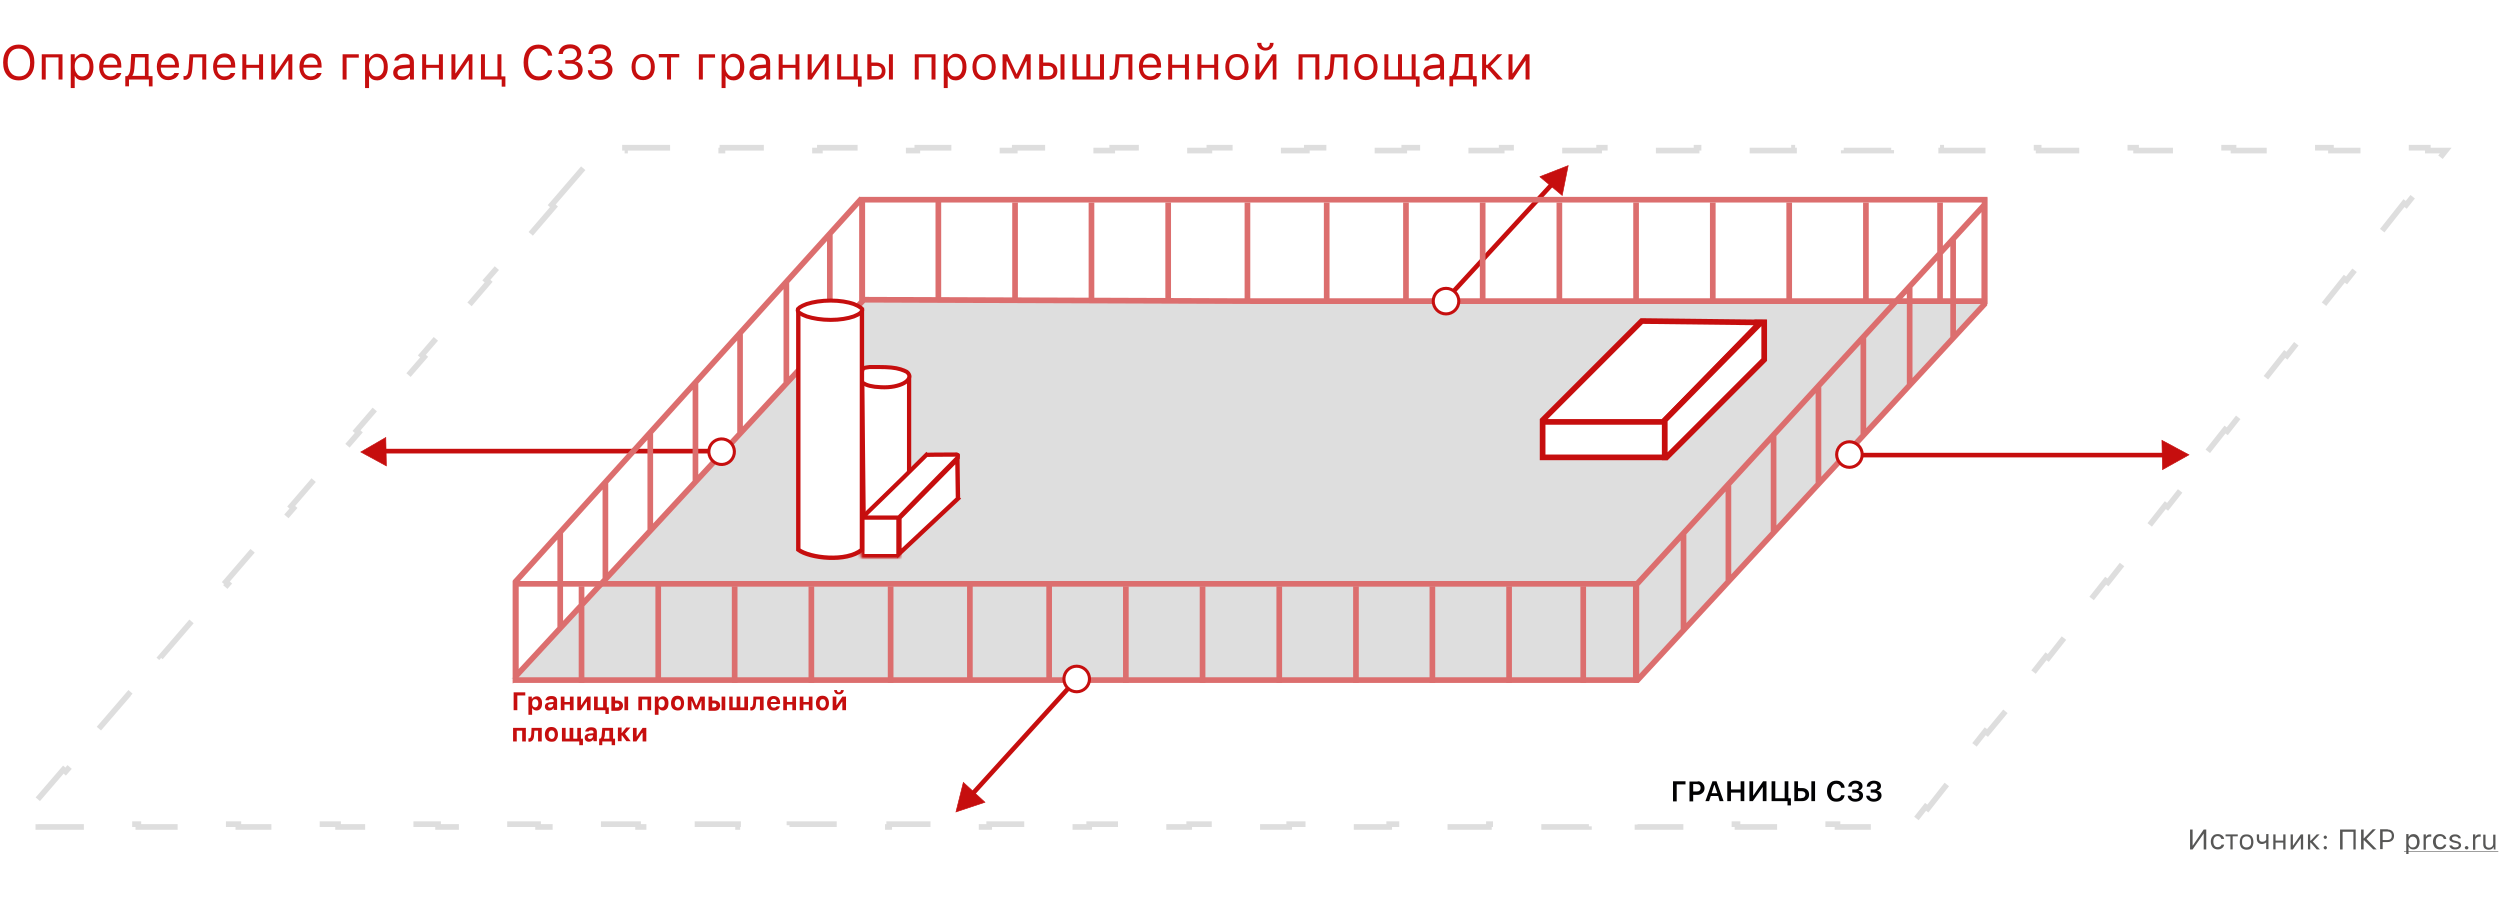 <svg xmlns="http://www.w3.org/2000/svg" id="Слой_1" x="0" y="0" version="1.1" viewBox="0 0 880 316" xml:space="preserve"><style>.st3{fill:#c60e0e}.st4,.st5,.st6{fill:#c60e0e;stroke:#c60e0e;stroke-width:.217}.st5,.st6{fill:none;stroke-width:1.627}.st6{stroke:#dc6e6e;stroke-width:2}.st12,.st14,.st7,.st8{fill:#fff;stroke:#c60e0e;stroke-width:1.085}.st12,.st14,.st8{stroke-width:1.5}.st12,.st14{stroke-width:1.423}.st14{stroke-width:2}.st15{fill:#020203}.st16{fill:#575756}</style><path fill="#fff" d="M0 0h880v316H0z"/><path fill="#dedede" d="M304.5 105.5l393.5 1L577 239H180l124.5-133.5z"/><path fill="none" stroke="#dedede" stroke-dasharray="17 18" stroke-width="2" d="M194.2 72.1L206 58.4l.8.7 5.3-6.1h7.9v-1h17.6v1h16.7v-1h17.6v1h16.7v-1h17.6v1h16.7v-1h17.6v1h16.7v-1h17.6v1h16.7v-1H409v1h16.7v-1h17.6v1H460v-1h17.6v1h16.7v-1h17.6v1h16.7v-1h17.6v1h16.7v-1h17.6v1h16.7v-1h17.6v1h16.7v-1H649v1h16.7v-1h17.6v1H700v-1h17.6v1h16.7v-1h17.6v1h16.7v-1h17.6v1h16.7v-1h17.6v1H837v-1h17.6v1h6.3l-3.8 4.8.8.6L847 72.1l-.8-.6L836 84.4l.8.6L826 98.7l-.8-.6-10.2 12.8.8.6-10.8 13.7-.8-.6-10.2 12.9.8.6-10.8 13.7-.8-.6-10.2 12.9.8.6-10.8 13.7-.8-.6-10.2 12.9.8.6L742 205l-.8-.6-10.2 12.9.8.6-10.8 13.7-.8-.6-10.2 12.9.8.6-11.2 13.5-.8-.6-10.2 12.9.8.6-10.8 13.7-.8-.6-4.8 6.1h-8.1v1h-18.1v-1h-17.1v1h-18.1v-1h-17.1v1h-18.1v-1h-17.1v1h-18.1v-1h-17.1v1H506v-1h-17v1h-18.1v-1h-17.1v1h-18.1v-1h-17.1v1h-18.1v-1h-17.1v1h-18.1v-1h-17.1v1h-18.1v-1H313v1h-18v-1h-17.1v1h-18.1v-1h-17.1v1h-18.1v-1h-17.1v1h-18.1v-1h-17.1v1h-18.1v-1h-17.1v1H119v-1h-17v1H83.9v-1H66.8v1H48.7v-1H31.6v1H13.5v-1H7.2l4.1-4.8-.8-.7 11.8-13.7.8.7 11.2-12.9-.8-.7 11.8-13.7.8.7 11.2-12.9-.8-.7 11.8-13.7.8.7 11.2-12.9-.8-.7 11.8-13.7.8.7 11.2-12.9-.8-.7 11.8-13.7.8.7 11.2-12.9-.8-.7 11.8-13.7.8.7 11.2-12.9-.8-.7 11.8-13.7.8.7L172 99.3l-.8-.7L183.1 85l.8.7L195 72.8l-.8-.7z"/><path d="M6.6 15.7c1.7 0 3 .6 4 1.7s1.5 2.6 1.5 4.6c0 1.9-.5 3.5-1.5 4.6-1 1.1-2.3 1.7-4 1.7-1.7 0-3.1-.6-4-1.7-1-1.1-1.5-2.6-1.5-4.6 0-1.9.5-3.5 1.5-4.6 1-1.1 2.3-1.7 4-1.7zm0 1.4c-1.2 0-2.2.4-2.9 1.3-.7.9-1 2.1-1 3.6s.4 2.7 1.1 3.6c.7.9 1.7 1.3 2.9 1.3s2.2-.4 2.9-1.3c.7-.9 1-2.1 1-3.6s-.4-2.7-1.1-3.6c-.7-.8-1.6-1.3-2.9-1.3zM20.6 20.2h-4.5V28h-1.4v-8.9H22V28h-1.4v-7.8zM29.2 18.9c1.1 0 2.1.4 2.7 1.3.7.8 1 2 1 3.4s-.3 2.5-1 3.4c-.7.8-1.6 1.3-2.7 1.3-1.3 0-2.3-.5-2.8-1.5h-.1V31h-1.4V19.1h1.4v1.5h.1c.3-.5.7-.9 1.2-1.2.4-.4 1-.5 1.6-.5zm-.3 8c.8 0 1.5-.3 1.9-.9s.7-1.4.7-2.5-.2-1.9-.7-2.5c-.5-.6-1.1-.9-1.9-.9-.8 0-1.4.3-1.9.9-.5.6-.7 1.4-.7 2.4s.2 1.8.7 2.4c.4.8 1.1 1.1 1.9 1.1zM39 20.2c-.7 0-1.3.2-1.8.7-.5.5-.7 1.1-.8 1.9h4.9c0-.8-.2-1.4-.7-1.9-.4-.5-.9-.7-1.6-.7zm3.7 5.5c-.2.8-.7 1.4-1.3 1.8-.7.4-1.5.7-2.5.7-1.2 0-2.2-.4-2.9-1.3-.7-.8-1.1-2-1.1-3.4s.4-2.5 1.1-3.4c.7-.8 1.7-1.3 2.9-1.3s2.2.4 2.8 1.2c.7.8 1 1.9 1 3.3v.5h-6.4v.2c0 .9.3 1.6.7 2.1.5.5 1.1.8 1.8.8 1.2 0 1.9-.4 2.3-1.2h1.6zM51 20.2h-3.4l-.3 3.8c-.1 1.2-.3 2.1-.7 2.6v.1H51v-6.5zm-6.9 10.2v-3.6h.7c.6-.4 1-1.3 1.1-2.8l.3-5h6.1v7.8h1.4v3.6h-1.3V28h-7v2.4h-1.3zM59.3 20.2c-.7 0-1.3.2-1.8.7-.5.5-.7 1.1-.8 1.9h4.9c0-.8-.2-1.4-.7-1.9-.4-.5-.9-.7-1.6-.7zm3.7 5.5c-.2.8-.7 1.4-1.3 1.8-.7.4-1.5.7-2.5.7-1.2 0-2.2-.4-2.9-1.3-.7-.8-1.1-2-1.1-3.4s.4-2.5 1.1-3.4c.7-.8 1.7-1.3 2.9-1.3s2.2.4 2.8 1.2c.7.8 1 1.9 1 3.3v.5h-6.4v.2c0 .9.3 1.6.7 2.1.5.5 1.1.8 1.8.8 1.2 0 1.9-.4 2.3-1.2H63zM67.7 24.1c-.1 1.3-.3 2.3-.7 2.9-.4.7-1.1 1.1-1.9 1.1-.2 0-.4 0-.5-.1v-1.3c.1 0 .3.1.4.1.4 0 .7-.2 1-.7.2-.4.3-1.1.4-2l.3-5h5.9V28h-1.4v-7.8H68l-.3 3.9zM79 20.2c-.7 0-1.3.2-1.8.7-.5.5-.7 1.1-.8 1.9h4.9c0-.8-.2-1.4-.7-1.9-.4-.5-.9-.7-1.6-.7zm3.8 5.5c-.2.8-.7 1.4-1.3 1.8-.7.4-1.5.7-2.5.7-1.2 0-2.2-.4-2.9-1.3-.7-.8-1.1-2-1.1-3.4s.4-2.5 1.1-3.4c.7-.8 1.7-1.3 2.9-1.3s2.2.4 2.8 1.2c.7.8 1 1.9 1 3.3v.5h-6.4v.2c0 .9.3 1.6.7 2.1.5.5 1.1.8 1.8.8 1.2 0 1.9-.4 2.3-1.2h1.6zM85.3 19.1h1.4v3.7h4.5v-3.7h1.4V28h-1.4v-4.1h-4.5V28h-1.4v-8.9zM95.5 28v-8.9h1.4v6.7h.1l4.5-6.7h1.4V28h-1.4v-6.7h-.1L96.9 28h-1.4zM109.5 20.2c-.7 0-1.3.2-1.8.7-.5.5-.7 1.1-.8 1.9h4.9c0-.8-.2-1.4-.7-1.9-.4-.5-.9-.7-1.6-.7zm3.7 5.5c-.2.8-.7 1.4-1.3 1.8-.7.4-1.5.7-2.5.7-1.2 0-2.2-.4-2.9-1.3-.7-.8-1.1-2-1.1-3.4s.4-2.5 1.1-3.4c.7-.8 1.7-1.3 2.9-1.3s2.2.4 2.8 1.2c.7.8 1 1.9 1 3.3v.5h-6.4v.2c0 .9.3 1.6.7 2.1.5.5 1.1.8 1.8.8 1.2 0 1.9-.4 2.3-1.2h1.6zM122 20.2V28h-1.4v-8.9h5.7v1.2H122zM132.8 18.9c1.1 0 2.1.4 2.7 1.3.7.8 1 2 1 3.4s-.3 2.5-1 3.4c-.7.8-1.6 1.3-2.7 1.3-1.3 0-2.3-.5-2.8-1.5h-.1V31h-1.4V19.1h1.4v1.5h.1c.3-.5.7-.9 1.2-1.2.5-.4 1-.5 1.6-.5zm-.3 8c.8 0 1.5-.3 1.9-.9.5-.6.7-1.4.7-2.5s-.2-1.9-.7-2.5c-.5-.6-1.1-.9-1.9-.9-.8 0-1.4.3-1.9.9-.5.6-.7 1.4-.7 2.4s.2 1.8.7 2.4c.4.8 1.1 1.1 1.9 1.1zM141.8 26.9c.7 0 1.3-.2 1.8-.6.5-.4.7-1 .7-1.6v-.8l-2.4.2c-1.3.1-2 .6-2 1.5 0 .4.2.8.5 1.1.4.1.8.2 1.4.2zm-.3 1.3c-.9 0-1.6-.2-2.2-.7-.6-.5-.9-1.1-.9-1.9 0-.8.3-1.4.8-1.9.6-.5 1.4-.7 2.4-.8l2.6-.2v-.8c0-1.1-.7-1.7-2-1.7-1.1 0-1.8.4-2 1.1h-1.4c.1-.7.5-1.3 1.1-1.7.6-.4 1.4-.7 2.4-.7 1.1 0 1.9.3 2.5.8.6.5.9 1.3.9 2.2V28h-1.4v-1.3h-.1c-.6 1-1.5 1.5-2.7 1.5zM148.6 19.1h1.4v3.7h4.5v-3.7h1.4V28h-1.4v-4.1H150V28h-1.4v-8.9zM158.9 28v-8.9h1.4v6.7h.1l4.5-6.7h1.4V28H165v-6.7h-.1l-4.5 6.7h-1.5zM176.6 30.4V28h-7.3v-8.9h1.4v7.8h4.4v-7.8h1.4v7.8h1.4v3.6h-1.3zM189.6 28.3c-1.6 0-2.9-.6-3.9-1.7s-1.4-2.7-1.4-4.6c0-1.9.5-3.5 1.4-4.6.9-1.1 2.2-1.7 3.9-1.7 1.3 0 2.3.4 3.2 1.1.9.7 1.4 1.7 1.6 2.8h-1.5c-.2-.8-.6-1.4-1.2-1.8-.6-.5-1.3-.7-2.1-.7-1.2 0-2.1.4-2.7 1.3-.7.9-1 2.1-1 3.6s.3 2.7 1 3.6c.7.9 1.6 1.3 2.7 1.3.8 0 1.6-.2 2.1-.6.6-.4 1-1 1.2-1.6h1.5c-.2 1.1-.7 2-1.6 2.6-.8.7-1.9 1-3.2 1zM199.1 21.2h1.6c.7 0 1.3-.2 1.7-.6.4-.4.7-.9.7-1.5s-.2-1.1-.6-1.5c-.4-.4-1-.6-1.8-.6-.7 0-1.3.2-1.8.5-.5.4-.7.8-.8 1.5h-1.5c.1-1 .5-1.9 1.2-2.5.7-.6 1.7-.9 2.9-.9 1.1 0 2 .3 2.8.9.7.6 1.1 1.4 1.1 2.3 0 .7-.2 1.2-.6 1.7-.4.5-.9.8-1.6 1v.1c.8.1 1.4.4 1.9.9s.8 1.2.8 2.1c0 1-.4 1.8-1.2 2.5-.8.7-1.8 1-3.1 1s-2.3-.3-3.1-.9c-.8-.6-1.2-1.4-1.3-2.5h1.4c.1.6.4 1.1.9 1.5.5.4 1.2.6 2 .6s1.5-.2 2-.6c.5-.4.8-.9.8-1.6 0-.7-.2-1.2-.7-1.6-.5-.4-1.2-.6-2.1-.6H199v-1.2zM209.6 21.2h1.6c.7 0 1.3-.2 1.7-.6.4-.4.7-.9.7-1.5s-.2-1.1-.6-1.5c-.4-.4-1-.6-1.8-.6-.7 0-1.3.2-1.8.5-.5.4-.7.8-.8 1.5h-1.5c.1-1 .5-1.9 1.2-2.5.7-.6 1.7-.9 2.9-.9 1.1 0 2 .3 2.8.9.7.6 1.1 1.4 1.1 2.3 0 .7-.2 1.2-.6 1.7-.4.5-.9.8-1.6 1v.1c.8.1 1.4.4 1.9.9s.8 1.2.8 2.1c0 1-.4 1.8-1.2 2.5-.8.7-1.8 1-3.1 1s-2.3-.3-3.1-.9c-.8-.6-1.2-1.4-1.3-2.5h1.4c.1.6.4 1.1.9 1.5.5.4 1.2.6 2 .6s1.5-.2 2-.6c.5-.4.8-.9.8-1.6 0-.7-.2-1.2-.7-1.6-.5-.4-1.2-.6-2.1-.6h-1.7v-1.2zM226.4 26.9c.8 0 1.5-.3 2-.9.5-.6.7-1.4.7-2.5s-.2-1.9-.7-2.5c-.5-.6-1.1-.9-2-.9-.8 0-1.5.3-2 .9-.5.6-.7 1.4-.7 2.5s.2 1.9.7 2.5c.5.6 1.2.9 2 .9zm0 1.3c-1.3 0-2.3-.4-3-1.2-.7-.8-1.1-2-1.1-3.4s.4-2.6 1.1-3.4c.7-.8 1.7-1.2 3-1.2s2.3.4 3 1.2c.7.8 1.1 2 1.1 3.4s-.4 2.6-1.1 3.4c-.7.7-1.7 1.2-3 1.2zM239.1 20.2h-2.9V28h-1.4v-7.8h-2.9V19h7.2v1.2zM247.4 20.2V28H246v-8.9h5.7v1.2h-4.3zM258.3 18.9c1.1 0 2.1.4 2.7 1.3.7.8 1 2 1 3.4s-.3 2.5-1 3.4c-.7.8-1.6 1.3-2.7 1.3-1.3 0-2.3-.5-2.8-1.5h-.1V31H254V19.1h1.4v1.5h.1c.3-.5.7-.9 1.2-1.2.4-.4 1-.5 1.6-.5zm-.4 8c.8 0 1.5-.3 1.9-.9.5-.6.7-1.4.7-2.5s-.2-1.9-.7-2.5c-.5-.6-1.1-.9-1.9-.9-.8 0-1.4.3-1.9.9-.5.6-.7 1.4-.7 2.4s.2 1.8.7 2.4c.5.8 1.1 1.1 1.9 1.1zM267.2 26.9c.7 0 1.3-.2 1.8-.6.5-.4.7-1 .7-1.6v-.8l-2.4.2c-1.3.1-2 .6-2 1.5 0 .4.2.8.5 1.1.4.1.9.2 1.4.2zm-.3 1.3c-.9 0-1.6-.2-2.2-.7-.6-.5-.9-1.1-.9-1.9 0-.8.3-1.4.8-1.9.6-.5 1.4-.7 2.4-.8l2.6-.2v-.8c0-1.1-.7-1.7-2-1.7-1.1 0-1.8.4-2 1.1h-1.4c.1-.7.5-1.3 1.1-1.7.6-.4 1.4-.7 2.4-.7 1.1 0 1.9.3 2.5.8.6.5.9 1.3.9 2.2V28h-1.4v-1.3h-.1c-.5 1-1.4 1.5-2.7 1.5zM274.1 19.1h1.4v3.7h4.5v-3.7h1.4V28H280v-4.1h-4.5V28h-1.4v-8.9zM284.3 28v-8.9h1.4v6.7h.1l4.5-6.7h1.4V28h-1.4v-6.7h-.1l-4.5 6.7h-1.4zM302 30.4V28h-7.3v-8.9h1.4v7.8h4.4v-7.8h1.4v7.8h1.4v3.6H302zM312.9 19.1h1.4V28h-1.4v-8.9zm-6.1 4v3.7h1.7c.6 0 1.1-.2 1.4-.5.3-.3.5-.8.5-1.3 0-.6-.2-1-.5-1.3-.3-.3-.8-.5-1.4-.5h-1.7zm-1.5-4h1.4V22h1.7c1 0 1.8.3 2.4.8.6.5.9 1.3.9 2.2 0 .9-.3 1.7-.9 2.2-.6.5-1.4.8-2.4.8h-3.1v-8.9zM327.9 20.2h-4.5V28H322v-8.9h7.3V28h-1.4v-7.8zM336.5 18.9c1.1 0 2.1.4 2.7 1.3.7.8 1 2 1 3.4s-.3 2.5-1 3.4c-.7.8-1.6 1.3-2.7 1.3-1.3 0-2.3-.5-2.8-1.5h-.1V31h-1.4V19.1h1.4v1.5h.1c.3-.5.7-.9 1.2-1.2.4-.4 1-.5 1.6-.5zm-.3 8c.8 0 1.5-.3 1.9-.9s.7-1.4.7-2.5-.2-1.9-.7-2.5c-.5-.6-1.1-.9-1.9-.9-.8 0-1.5.3-1.9.9-.5.6-.7 1.4-.7 2.4s.2 1.8.7 2.4c.4.8 1.1 1.1 1.9 1.1zM346.4 26.9c.8 0 1.5-.3 2-.9.5-.6.7-1.4.7-2.5s-.2-1.9-.7-2.5c-.5-.6-1.1-.9-2-.9-.8 0-1.5.3-2 .9-.5.6-.7 1.4-.7 2.5s.2 1.9.7 2.5c.5.6 1.1.9 2 .9zm0 1.3c-1.3 0-2.3-.4-3-1.2-.7-.8-1.1-2-1.1-3.4s.4-2.6 1.1-3.4c.7-.8 1.7-1.2 3-1.2s2.3.4 3 1.2c.7.8 1.1 2 1.1 3.4s-.4 2.6-1.1 3.4c-.8.7-1.8 1.2-3 1.2zM352.9 28v-8.9h1.7l3.2 6.9h.1l3.2-6.9h1.7V28h-1.4v-6.4h-.2l-2.8 6.1h-1.1l-2.8-6.1h-.2V28h-1.4zM373.3 19.1h1.4V28h-1.4v-8.9zm-6.1 4v3.7h1.7c.6 0 1.1-.2 1.4-.5.3-.3.5-.8.5-1.3 0-.6-.2-1-.5-1.3-.3-.3-.8-.5-1.4-.5h-1.7zm-1.4-4h1.4V22h1.7c1 0 1.8.3 2.4.8.6.5.9 1.3.9 2.2 0 .9-.3 1.7-.9 2.2-.6.5-1.4.8-2.4.8h-3.1v-8.9zM377.6 19.1h1.4v7.8h3.4v-7.8h1.4v7.8h3.4v-7.8h1.4V28h-11.1v-8.9zM393.7 24.1c-.1 1.3-.3 2.3-.7 2.9-.4.7-1.1 1.1-1.9 1.1-.2 0-.4 0-.5-.1v-1.3c.1 0 .3.1.4.1.4 0 .7-.2 1-.7.2-.4.3-1.1.4-2l.3-5h5.9V28h-1.4v-7.8h-3.1l-.4 3.9zM404.9 20.2c-.7 0-1.3.2-1.8.7-.5.5-.7 1.1-.8 1.9h4.9c0-.8-.2-1.4-.7-1.9-.3-.5-.9-.7-1.6-.7zm3.8 5.5c-.2.8-.7 1.4-1.3 1.8-.7.4-1.5.7-2.5.7-1.2 0-2.2-.4-2.9-1.3-.7-.8-1.1-2-1.1-3.4s.4-2.5 1.1-3.4c.7-.8 1.7-1.3 2.9-1.3s2.2.4 2.8 1.2c.7.8 1 1.9 1 3.3v.5h-6.4v.2c0 .9.3 1.6.7 2.1.5.5 1.1.8 1.8.8 1.2 0 1.9-.4 2.3-1.2h1.6zM411.2 19.1h1.4v3.7h4.5v-3.7h1.4V28h-1.4v-4.1h-4.5V28h-1.4v-8.9zM421.5 19.1h1.4v3.7h4.5v-3.7h1.4V28h-1.4v-4.1h-4.5V28h-1.4v-8.9zM435.4 26.9c.8 0 1.5-.3 2-.9.5-.6.7-1.4.7-2.5s-.2-1.9-.7-2.5c-.5-.6-1.1-.9-2-.9-.8 0-1.5.3-2 .9-.5.6-.7 1.4-.7 2.5s.2 1.9.7 2.5c.5.6 1.1.9 2 .9zm0 1.3c-1.3 0-2.3-.4-3-1.2-.7-.8-1.1-2-1.1-3.4s.4-2.6 1.1-3.4c.7-.8 1.7-1.2 3-1.2s2.3.4 3 1.2c.7.8 1.1 2 1.1 3.4s-.4 2.6-1.1 3.4c-.7.7-1.7 1.2-3 1.2zM441.9 28v-8.9h1.4v6.7h.1l4.5-6.7h1.4V28H448v-6.7h-.1l-4.5 6.7h-1.5zm2.1-12.9c0 .5.1.9.4 1.2.3.4.7.5 1.1.5.5 0 .9-.2 1.1-.5.3-.3.4-.7.4-1.2h1.3c0 .8-.3 1.4-.8 1.9s-1.2.8-2.1.8c-.8 0-1.5-.3-2.1-.8-.5-.5-.8-1.2-.8-1.9h1.5zM463 20.2h-4.5V28h-1.4v-8.9h7.3V28H463v-7.8zM469.4 24.1c-.1 1.3-.3 2.3-.7 2.9-.4.7-1.1 1.1-1.9 1.1-.2 0-.4 0-.5-.1v-1.3c.1 0 .3.1.4.1.4 0 .7-.2 1-.7.2-.4.3-1.1.4-2l.3-5h5.9V28h-1.4v-7.8h-3.1l-.4 3.9zM480.8 26.9c.8 0 1.5-.3 2-.9.5-.6.7-1.4.7-2.5s-.2-1.9-.7-2.5c-.5-.6-1.1-.9-2-.9-.8 0-1.5.3-2 .9-.5.6-.7 1.4-.7 2.5s.2 1.9.7 2.5c.5.6 1.1.9 2 .9zm0 1.3c-1.3 0-2.3-.4-3-1.2-.7-.8-1.1-2-1.1-3.4s.4-2.6 1.1-3.4c.7-.8 1.7-1.2 3-1.2s2.3.4 3 1.2c.7.8 1.1 2 1.1 3.4s-.4 2.6-1.1 3.4c-.8.7-1.8 1.2-3 1.2zM498.4 30.4V28h-11.1v-8.9h1.4v7.8h3.4v-7.8h1.4v7.8h3.4v-7.8h1.4v7.8h1.4v3.6h-1.3zM504.4 26.9c.7 0 1.3-.2 1.8-.6.5-.4.7-1 .7-1.6v-.8l-2.4.2c-1.3.1-2 .6-2 1.5 0 .4.2.8.5 1.1.5.1.9.2 1.4.2zm-.3 1.3c-.9 0-1.6-.2-2.2-.7-.6-.5-.9-1.1-.9-1.9 0-.8.3-1.4.8-1.9.6-.5 1.4-.7 2.4-.8l2.6-.2v-.8c0-1.1-.7-1.7-2-1.7-1.1 0-1.8.4-2 1.1h-1.4c.1-.7.5-1.3 1.1-1.7.6-.4 1.4-.7 2.4-.7 1.1 0 1.9.3 2.5.8.6.5.9 1.3.9 2.2V28H507v-1.3h-.1c-.6 1-1.5 1.5-2.8 1.5zM517 20.2h-3.4l-.3 3.8c-.1 1.2-.3 2.1-.7 2.6v.1h4.4v-6.5zm-6.8 10.2v-3.6h.7c.6-.4 1-1.3 1.1-2.8l.3-5h6.1v7.8h1.4v3.6h-1.3V28h-7v2.4h-1.3zM523.6 22.8l3.5-3.7h1.7l-4.1 4.2L529 28h-1.9l-3.6-4.1h-.4V28h-1.4v-8.9h1.4v3.7h.5zM531 28v-8.9h1.4v6.7h.1l4.5-6.7h1.4V28H537v-6.7l-4.5 6.7H531z" class="st3"/><path d="M761 155l.2 10.3 9.3-5.2-9.5-5.1zM542 62.2l7.9 6.6 2.1-10.5-10 3.9zM136 164l-.2-10-8.8 5.1 9 4.9zM346.7 282.4l-7.6-7-2.6 10.4 10.2-3.4z" class="st4"/><path d="M655 160.2h111M546.9 64.2l-35.3 38.4M250 158.8H131M376.3 242l-34.5 38" class="st5"/><path d="M181.5 205.5h394.3v33.9H181.5zM303.5 70.3h395.1V106H438l-134.5-.5V70.3z" class="st6"/><path d="M576.4 239.4h-.4v-33.6L698.5 72.1v35L576.4 239.4zM303.5 88v18.1l-122 132v-33.4L302.7 70.5l.8.5v17zM276.8 99v36M672.2 100.5V136M292.1 82v36M687.5 84v35M244.8 134.6v34.7M640.1 136v34.5M260.5 117v35.5M655.9 119v34.5M213.1 169.5V204M608.4 170.5V205M197.2 187.5v34M592.6 187.5v34M330.3 69.4v36.4M204.7 206.4v34M357.3 71.3v34M231.7 205.4v34M384.2 71.3v34M258.6 206.4v34M411.2 71.3v34M285.6 206.4v34M439.1 71.3v34M313.5 206.4v34M467 71.3v34M341.4 205.4v34M494.9 71.3v34M369.3 205.4v34M521.9 71.3v34M396.3 206.4v34M548.9 71.3v34M423.3 206.4v34M575.9 71.3v34M450.3 206.4v34M602.9 71.3v34M477.3 206.4v34M629.8 71.3v34M504.2 206.4v34M656.8 71.3v34M531.2 206.4v34M682.9 71.3v34M557.3 206.4v34M228.9 152.5v34.2M624.3 153v34.5" class="st6"/><ellipse cx="254" cy="159" class="st7" rx="4.5" ry="4.5" transform="rotate(-80.781 254.003 158.996)"/><circle cx="651" cy="160" r="4.5" class="st7"/><circle cx="379" cy="239" r="4.5" class="st7"/><circle cx="509" cy="106" r="4.5" class="st7"/><path d="M320 166.5V133l-16.5 2 .5 47 16-15.5z" class="st8"/><defs><filter id="Adobe_OpacityMaskFilter" width="17.3" height="18.6" x="301.2" y="179.5" filterUnits="userSpaceOnUse"><feColorMatrix values="1 0 0 0 0 0 1 0 0 0 0 0 1 0 0 0 0 0 1 0"/></filter></defs><mask id="path-63-inside-1_1_" width="17.3" height="18.6" x="301.2" y="179.5" maskUnits="userSpaceOnUse"><path fill="#fff" d="M303.7 181H316c.6 0 1 .5 1 1v13.5c0 .6-.5 1-1 1h-12.2c-.6 0-1-.5-1-1V182c-.1-.5.4-1 .9-1z" filter="url(#Adobe_OpacityMaskFilter)"/></mask><path fill="#fff" stroke="#c60e0e" stroke-width="3" d="M303.7 181H316c.6 0 1 .5 1 1v13.5c0 .6-.5 1-1 1h-12.2c-.6 0-1-.5-1-1V182c-.1-.5.4-1 .9-1z" mask="url(#path-63-inside-1_1_)"/><path fill="#fff" stroke="#c60e0e" stroke-linecap="round" stroke-width="1.544" d="M337.2 175.5l-20.6 19.3v-12.5l20.4-20.7.2 13.9z"/><path d="M326.1 160.1c-9.3 9.3-22.6 22.1-22.6 22.1h12.9s14-14.4 20.7-21.1c0 0 .1-1.1 0-1.1-7 0-11 .1-11 .1z" class="st8"/><path d="M320 131.9c.3.9-.1 2-1.9 3-1.7.9-4.5 1.6-8 1.4-3.2-.1-5.1-.7-6.2-1.4-1.1-.7-1.4-1.5-1.5-2.1-.1-.7.2-1.3.4-1.6 0-.1.1-.1.1-.1l.4.1c0-.1.1-.2.1-.4.1-.4.2-.7.3-.9.1-.2.3-.3.6-.4.4-.1.9-.2 1.8-.3h3.5c3 0 5.5.2 7.4.8.9.3 1.7.6 2.2.9.4.3.7.7.8 1zm-17.9-1l.7.2-.1.1c-.1 0-.2.1-.4 0-.1-.1-.2-.1-.2-.3-.1.1-.1 0 0 0z" class="st12"/><path fill="#fff" stroke="#c60e0e" stroke-width="1.544" d="M303.4 193.5v-84.4H281v84.4c4 3 17 4.5 22.4 0z"/><path d="M303.5 109.1c0 .3-.2.6-.7 1.1-.5.4-1.3.8-2.3 1.2-2 .7-4.9 1.2-8.1 1.2s-6.2-.5-8.4-1.2c-1.1-.4-1.9-.8-2.5-1.2-.6-.4-.7-.8-.7-1 0-.2.2-.6.7-1 .6-.4 1.4-.8 2.5-1.2 2.2-.7 5.2-1.2 8.4-1.2s6.1.5 8.1 1.2c1 .4 1.8.8 2.3 1.2.5.3.7.6.7.9z" class="st12"/><path d="M543 147.9l34.9-34.9 41.7.5-34.1 35H543v-.6zM543 148.5h43V161h-43v-12.5z" class="st14"/><path d="M619.9 113.5h1.1v13.1L586.6 161h-.6v-13.1l33.9-34.4z" class="st14"/><path d="M180.8 250v-6.3h4.1v1.1h-2.8v5.2h-1.3zM188.9 245.1c.6 0 1.1.2 1.4.7.4.4.5 1.1.5 1.8 0 .8-.2 1.4-.5 1.8-.3.4-.8.7-1.4.7-.7 0-1.2-.3-1.5-.8h-.1v2.3H186v-6.4h1.2v.8h.1c.1-.3.3-.5.6-.6.3-.2.6-.3 1-.3zm-.5 3.9c.3 0 .6-.1.8-.4.2-.3.3-.6.3-1.1 0-.4-.1-.8-.3-1-.2-.3-.5-.4-.8-.4-.3 0-.6.1-.8.4-.2.3-.3.6-.3 1.1 0 .4.1.8.3 1 .2.3.5.4.8.4zM193.7 249.1c.3 0 .5-.1.7-.3.2-.2.3-.4.3-.6v-.4l-1 .1c-.5 0-.8.2-.8.6 0 .2.1.3.2.4.2.2.4.2.6.2zm-.4 1c-.5 0-.9-.1-1.1-.4-.3-.3-.4-.6-.4-1.1 0-.4.2-.8.5-1 .3-.2.8-.4 1.4-.4l1.2-.1v-.4c0-.4-.3-.6-.8-.6s-.8.1-.9.4H192c0-.4.3-.8.6-1.1.4-.3.9-.4 1.5-.4s1.1.1 1.5.4c.3.3.5.7.5 1.2v3.3h-1.2v-.6h-.1c-.3.5-.8.8-1.5.8zM197.4 245.2h1.3v1.9h1.9v-1.9h1.3v4.8h-1.3v-2h-1.9v2h-1.3v-4.8zM203.2 250v-4.8h1.3v3h.1l2-3h1.3v4.8h-1.3v-3h-.1l-2 3h-1.3zM213.1 251.3V250h-4v-4.8h1.3v3.8h1.9v-3.8h1.3v3.8h.7v2.3h-1.2zM219.8 245.2h1.3v4.8h-1.3v-4.8zm-3.3 2.3v1.5h.7c.2 0 .4-.1.6-.2.1-.1.2-.3.2-.5s-.1-.4-.2-.5c-.1-.1-.3-.2-.6-.2h-.7zm-1.3-2.3h1.3v1.4h.9c.6 0 1 .2 1.4.5.3.3.5.7.5 1.3 0 .5-.2.9-.5 1.3-.3.3-.8.5-1.4.5h-2.2v-5zM227.9 246.2H226v3.8h-1.3v-4.8h4.5v4.8h-1.3v-3.8zM233.3 245.1c.6 0 1.1.2 1.5.7.4.4.5 1.1.5 1.8 0 .8-.2 1.4-.5 1.8-.3.4-.8.7-1.4.7-.7 0-1.2-.3-1.5-.8h-.1v2.3h-1.3v-6.4h1.2v.8h.1c.1-.3.3-.5.6-.6.3-.2.6-.3.9-.3zm-.4 3.9c.3 0 .6-.1.8-.4.2-.3.3-.6.3-1.1 0-.4-.1-.8-.3-1-.2-.3-.5-.4-.8-.4s-.6.1-.8.4c-.2.3-.3.6-.3 1.1 0 .4.1.8.3 1 .2.3.4.4.8.4zM238.6 249.1c.3 0 .6-.1.8-.4.2-.3.3-.6.3-1.1 0-.5-.1-.8-.3-1.1-.2-.3-.5-.4-.8-.4-.3 0-.6.1-.8.4-.2.3-.3.6-.3 1.1 0 .5.1.8.3 1.1.2.2.5.4.8.4zm0 1c-.7 0-1.3-.2-1.8-.7-.4-.4-.6-1.1-.6-1.9 0-.8.2-1.4.6-1.9.4-.5 1-.7 1.7-.7s1.3.2 1.7.7c.4.5.6 1.1.6 1.9 0 .8-.2 1.4-.6 1.9-.3.5-.9.7-1.6.7zM242.1 250v-4.8h1.7l1.3 3.1h.1l1.3-3.1h1.6v4.8h-1.2v-3.2h-.1l-1.2 2.9h-.9l-1.2-2.9h-.1v3.2h-1.3zM254 245.2h1.3v4.8H254v-4.8zm-3.3 2.3v1.5h.7c.2 0 .4-.1.6-.2.1-.1.2-.3.2-.5s-.1-.4-.2-.5c-.1-.1-.3-.2-.6-.2h-.7zm-1.3-2.3h1.3v1.4h.9c.6 0 1 .2 1.4.5.3.3.5.7.5 1.3 0 .5-.2.9-.5 1.3-.3.3-.8.5-1.4.5h-2.2v-5zM256.6 245.2h1.3v3.8h1.4v-3.8h1.3v3.8h1.4v-3.8h1.3v4.8h-6.6v-4.8zM266.1 247.7c0 .8-.2 1.4-.4 1.7-.3.4-.7.7-1.2.7-.2 0-.3 0-.4-.1v-1.1h.3c.2 0 .4-.1.5-.4.1-.2.1-.5.2-.9l.1-2.4h3.6v4.8h-1.3v-3.8h-1.3l-.1 1.5zM272.3 246c-.3 0-.5.1-.7.3-.2.2-.3.4-.3.8h2.1c0-.3-.1-.6-.3-.8-.3-.2-.5-.3-.8-.3zm2.2 2.6c-.1.5-.3.8-.7 1.1-.4.3-.9.4-1.5.4-.7 0-1.3-.2-1.7-.7-.4-.4-.6-1.1-.6-1.8 0-.8.2-1.4.6-1.9.4-.5 1-.7 1.7-.7s1.3.2 1.7.6c.4.4.6 1 .6 1.8v.4h-3.3v.1c0 .4.1.6.3.9.2.2.5.3.8.3.5 0 .8-.2 1-.5h1.1zM275.7 245.2h1.3v1.9h1.9v-1.9h1.3v4.8h-1.3v-2H277v2h-1.3v-4.8zM281.5 245.2h1.3v1.9h1.9v-1.9h1.3v4.8h-1.3v-2h-1.9v2h-1.3v-4.8zM289.6 249.1c.3 0 .6-.1.8-.4.2-.3.3-.6.3-1.1 0-.5-.1-.8-.3-1.1-.2-.3-.5-.4-.8-.4-.3 0-.6.1-.8.4-.2.3-.3.6-.3 1.1 0 .5.1.8.3 1.1.1.2.4.4.8.4zm0 1c-.7 0-1.3-.2-1.8-.7-.4-.4-.6-1.1-.6-1.9 0-.8.2-1.4.6-1.9.4-.5 1-.7 1.7-.7s1.3.2 1.7.7c.4.5.6 1.1.6 1.9 0 .8-.2 1.4-.6 1.9-.3.5-.9.7-1.6.7zM294.6 242.9c0 .2.1.4.2.6.1.2.3.2.5.2s.4-.1.5-.2c.1-.2.2-.3.2-.6h1c0 .5-.2.8-.5 1.1-.3.3-.7.4-1.2.4s-.9-.1-1.2-.4c-.3-.3-.5-.7-.5-1.1h1zm-1.5 7.1v-4.8h1.3v3h.1l2-3h1.3v4.8h-1.3v-3h-.1l-2 3h-1.3zM183.8 257.2h-1.9v3.8h-1.3v-4.8h4.5v4.8h-1.3v-3.8zM188 258.7c0 .8-.2 1.4-.4 1.7-.3.4-.7.7-1.2.7-.2 0-.3 0-.4-.1v-1.1h.3c.2 0 .4-.1.5-.4.1-.2.1-.5.2-.9l.1-2.4h3.6v4.8h-1.3v-3.8h-1.3l-.1 1.5zM194.2 260.1c.3 0 .6-.1.8-.4.2-.3.3-.6.3-1.1 0-.5-.1-.8-.3-1.1-.2-.3-.5-.4-.8-.4-.3 0-.6.1-.8.4-.2.3-.3.6-.3 1.1 0 .5.1.8.3 1.1.2.2.5.4.8.4zm0 1c-.7 0-1.3-.2-1.8-.7-.4-.4-.6-1.1-.6-1.9 0-.8.2-1.4.6-1.9.4-.5 1-.7 1.7-.7s1.3.2 1.7.7c.4.5.6 1.1.6 1.9 0 .8-.2 1.4-.6 1.9-.3.5-.8.7-1.6.7zM203.9 262.3V261h-6.1v-4.8h1.3v3.8h1.4v-3.8h1.3v3.8h1.4v-3.8h1.3v3.8h.7v2.3h-1.3zM207.7 260.1c.3 0 .5-.1.7-.3.2-.2.3-.4.3-.6v-.4l-1 .1c-.5 0-.8.2-.8.6 0 .2.1.3.2.4.2.2.4.2.6.2zm-.4 1c-.5 0-.8-.1-1.1-.4-.3-.3-.4-.6-.4-1.1 0-.4.2-.8.5-1 .3-.2.8-.4 1.4-.4l1.2-.1v-.4c0-.4-.3-.6-.8-.6s-.8.1-.9.4H206c0-.4.3-.8.6-1.1.4-.3.9-.4 1.5-.4s1.1.1 1.5.4c.3.3.5.7.5 1.2v3.3h-1.2v-.6h-.1c-.4.5-.8.8-1.5.8zM214.5 257.2H213l-.1 1.5c0 .5-.2 1-.3 1.2v.1h1.9v-2.8zm-3.6 5.1V260h.4c.3-.2.5-.6.5-1.4l.2-2.4h3.8v3.8h.7v2.3h-1.2V261H212v1.3h-1.1zM218.9 258l1.5-1.9h1.5l-1.9 2.2 2 2.6h-1.5l-1.5-2h-.2v2h-1.3v-4.8h1.3v1.9h.1zM222.8 261v-4.8h1.3v3h.1l2-3h1.3v4.8h-1.3v-3h-.2l-2 3h-1.2z" class="st3"/><path d="M588.9 282v-7h4.4v1.1h-3.1v6h-1.3zM597.6 275c.7 0 1.3.2 1.7.7.4.4.7 1 .7 1.7s-.2 1.3-.7 1.7c-.5.4-1 .7-1.7.7H596v2.3h-1.3v-7h2.9zm-1.6 3.6h1.2c.5 0 .8-.1 1-.3.3-.2.4-.5.4-1 0-.4-.1-.8-.4-1-.2-.2-.6-.3-1-.3H596v2.6zM604.8 280.2h-2.6l-.6 1.8h-1.3l2.5-7h1.4l2.5 7h-1.4l-.5-1.8zm-2.3-1h2l-1-2.9h-.1l-.9 2.9zM612.7 282v-3h-3.4v3H608v-7h1.3v2.9h3.4V275h1.3v7h-1.3zM620.5 277l-3.5 5h-1.2v-7h1.3v5h.1l3.4-5h1.2v7h-1.3v-5zM629.2 283.4V282h-5.6v-7h1.3v6h3.3v-6h1.3v6h.9v2.5h-1.2zM637.6 282v-7h1.3v7h-1.3zm-6-7h1.3v2.4h1.5c.7 0 1.3.2 1.7.6.5.4.7 1 .7 1.7s-.2 1.2-.7 1.7c-.4.4-1 .6-1.7.6h-2.8v-7zm2.5 5.9c.5 0 .8-.1 1-.3.2-.2.4-.5.4-.9s-.1-.7-.4-.9c-.2-.2-.6-.3-1-.3h-1.2v2.5h1.2zM646.4 282.2c-1 0-1.8-.3-2.4-1-.6-.7-.9-1.6-.9-2.7s.3-2 .9-2.7c.6-.7 1.4-1 2.4-1 .8 0 1.5.2 2 .7.6.5.9 1.1.9 1.8h-1.2c-.1-.4-.3-.8-.6-1-.3-.3-.7-.4-1.1-.4-.6 0-1.1.2-1.4.7-.3.5-.5 1.1-.5 1.9 0 .8.2 1.4.5 1.9s.8.7 1.4.7c.4 0 .8-.1 1.1-.3.3-.2.5-.5.6-.9h1.2c-.1.7-.4 1.3-.9 1.7-.5.4-1.2.6-2 .6zM652.2 277.9h.9c.4 0 .7-.1.9-.3.2-.2.3-.5.3-.8 0-.3-.1-.6-.3-.7-.2-.2-.5-.3-.9-.3s-.7.1-.9.3c-.2.2-.4.4-.4.8h-1.2c0-.6.3-1.2.7-1.5.5-.4 1.1-.6 1.8-.6s1.3.2 1.8.5c.5.4.7.8.7 1.4 0 .4-.1.7-.4 1-.2.3-.6.5-.9.6v.1c.5 0 .8.2 1.1.5.3.3.4.7.4 1.2 0 .6-.3 1.1-.8 1.5-.5.4-1.2.6-1.9.6-.8 0-1.4-.2-1.9-.6-.5-.4-.8-.9-.8-1.5h1.2c0 .3.2.6.4.8.3.2.6.3 1.1.3.4 0 .8-.1 1-.3.3-.2.4-.5.4-.8 0-.3-.1-.6-.4-.8-.3-.2-.6-.3-1.1-.3h-1v-1.1zM658.7 277.9h.9c.4 0 .7-.1.9-.3.2-.2.3-.5.3-.8 0-.3-.1-.6-.3-.7-.2-.2-.5-.3-.9-.3s-.7.1-.9.3c-.2.2-.4.4-.4.8h-1.2c0-.6.3-1.2.7-1.5.5-.4 1.1-.6 1.8-.6s1.3.2 1.8.5c.5.4.7.8.7 1.4 0 .4-.1.7-.4 1-.2.3-.6.5-.9.6v.1c.5 0 .8.2 1.1.5.3.3.4.7.4 1.2 0 .6-.3 1.1-.8 1.5-.5.4-1.2.6-1.9.6-.8 0-1.4-.2-1.9-.6-.5-.4-.8-.9-.8-1.5h1.2c0 .3.2.6.4.8.3.2.6.3 1.1.3.4 0 .8-.1 1-.3.3-.2.4-.5.4-.8 0-.3-.1-.6-.4-.8-.3-.2-.6-.3-1.1-.3h-1v-1.1z" class="st15"/><path d="M775.7 293.4l-3.9 5.6h-.9v-7h.9v5.6h.1l3.8-5.6h.9v7h-.9v-5.6zM781.9 295.3c-.1-.3-.2-.5-.4-.7-.2-.2-.6-.3-.9-.3-.5 0-.8.2-1.1.5-.3.4-.4.8-.4 1.4 0 .6.1 1.1.4 1.5.3.4.7.5 1.1.5.7 0 1.2-.3 1.4-.9h.9c-.1.5-.3.9-.7 1.2-.4.3-.9.5-1.5.5-.7 0-1.3-.2-1.8-.7-.4-.5-.7-1.2-.7-2s.2-1.5.7-2c.4-.5 1-.7 1.8-.7.6 0 1.1.2 1.5.5.4.3.6.7.7 1.2h-1zM787.6 294.4h-1.7v4.6h-.8v-4.6h-1.7v-.7h4.3v.7zM790.8 298.3c.5 0 .9-.2 1.2-.5.3-.3.4-.8.4-1.4s-.1-1.1-.4-1.5c-.3-.3-.7-.5-1.2-.5s-.9.2-1.2.5c-.3.3-.4.8-.4 1.5s.1 1.1.4 1.4c.3.4.7.5 1.2.5zm0 .8c-.7 0-1.3-.2-1.8-.7-.4-.5-.6-1.2-.6-2s.2-1.5.6-2c.4-.5 1-.7 1.8-.7s1.3.2 1.8.7c.4.5.6 1.2.6 2s-.2 1.5-.6 2c-.4.5-1 .7-1.8.7zM797.7 299v-2.4h-.1c-.4.3-.9.5-1.4.5-.6 0-1-.2-1.3-.5-.3-.3-.5-.8-.5-1.4v-1.5h.8v1.5c0 .4.1.6.3.8.2.2.4.3.8.3.6 0 1.1-.2 1.4-.7v-2h.8v5.3h-.8zM800.2 293.7h.8v2.2h2.7v-2.2h.8v5.3h-.8v-2.4H801v2.4h-.8v-5.3zM806.3 299v-5.3h.8v3.9h.1l2.7-3.9h.8v5.3h-.8v-3.9h-.1l-2.7 3.9h-.8zM813.4 295.9l2.1-2.2h1l-2.4 2.5 2.5 2.8h-1.1l-2.1-2.4h-.2v2.4h-.8v-5.3h.8v2.2h.2zM818.5 299c-.2 0-.3-.1-.4-.2-.1-.1-.2-.3-.2-.4 0-.2.1-.3.2-.4.1-.1.3-.2.4-.2.2 0 .3.1.4.2.1.1.2.3.2.4 0 .2-.1.3-.2.4-.1.2-.3.2-.4.2zm0-3.7c-.2 0-.3-.1-.4-.2-.1-.1-.2-.3-.2-.4 0-.2.1-.3.2-.4.1-.1.3-.2.4-.2.2 0 .3.1.4.2.1.1.2.3.2.4 0 .2-.1.3-.2.4-.1.1-.3.2-.4.2zM828.4 299v-6.2h-3.8v6.2h-.9v-7h5.5v7h-.8zM832.2 295l3-3.1h1.1l-3.3 3.4 3.6 3.7h-1.2l-3.2-3.2h-.2v3.2h-.9v-7h.9v3.1h.2zM840.5 292c.7 0 1.2.2 1.6.6.4.4.6 1 .6 1.6 0 .7-.2 1.2-.6 1.6-.4.4-1 .6-1.6.6h-1.8v2.5h-.9v-7h2.7zm-1.8 3.7h1.6c.5 0 .9-.1 1.2-.4.3-.3.4-.6.4-1.1 0-.5-.1-.9-.4-1.1-.3-.3-.7-.4-1.2-.4h-1.6v3zM849.5 293.6c.7 0 1.2.2 1.6.7.4.5.6 1.2.6 2s-.2 1.5-.6 2c-.4.5-.9.7-1.6.7-.8 0-1.3-.3-1.6-.9h-.1v2.5h-.8v-7h.8v.9h.1c.2-.3.4-.5.7-.7.2-.1.6-.2.9-.2zm-.2 4.7c.5 0 .9-.2 1.1-.5.3-.3.4-.8.4-1.4 0-.6-.1-1.1-.4-1.4-.3-.3-.6-.5-1.1-.5-.5 0-.9.2-1.1.5-.3.4-.4.8-.4 1.4 0 .6.1 1.1.4 1.4.3.4.6.5 1.1.5zM853.1 293.7h.8v.8h.1c.1-.3.3-.5.5-.6.3-.2.6-.2.9-.2h.4v.8h-.5c-.4 0-.7.1-1 .4-.3.2-.4.5-.4.9v3.3h-.8v-5.4zM860.2 295.3c-.1-.3-.2-.5-.4-.7-.2-.2-.6-.3-.9-.3-.5 0-.8.2-1.1.5-.3.4-.4.8-.4 1.4 0 .6.1 1.1.4 1.5.3.4.7.5 1.1.5.7 0 1.2-.3 1.4-.9h.8c-.1.5-.3.9-.7 1.2-.4.3-.9.5-1.5.5-.7 0-1.3-.2-1.8-.7-.4-.5-.7-1.2-.7-2s.2-1.5.7-2c.4-.5 1-.7 1.8-.7.6 0 1.1.2 1.5.5.4.3.6.7.7 1.2h-.9zM862.2 295.2c0-.4.2-.8.6-1.1.4-.3.8-.4 1.4-.4.6 0 1 .1 1.4.4.4.3.6.6.6 1h-.8c-.1-.2-.2-.4-.4-.5-.2-.1-.5-.2-.8-.2-.3 0-.6.1-.8.2-.2.1-.3.3-.3.6s.3.6.9.7l.8.2c.5.1.9.3 1.1.5.2.2.4.5.4.9 0 .5-.2.8-.6 1.1-.4.3-.9.4-1.5.4s-1.1-.1-1.4-.4c-.4-.3-.6-.6-.6-1h.9c.2.5.6.7 1.2.7.4 0 .6-.1.9-.2.2-.2.3-.4.3-.6 0-.4-.3-.6-.8-.7l-.9-.2c-.5-.1-.9-.3-1.1-.5-.4-.2-.5-.5-.5-.9zM868.2 299c-.2 0-.3-.1-.4-.2-.1-.1-.2-.3-.2-.4 0-.2.1-.3.2-.4.1-.1.3-.2.4-.2.2 0 .3.1.5.2.1.1.2.3.2.4 0 .2-.1.3-.2.4-.1.2-.3.2-.5.2zM870.5 293.7h.8v.8h.1c.1-.3.3-.5.5-.6.3-.2.6-.2.9-.2h.4v.8h-.5c-.4 0-.7.1-1 .4-.3.2-.4.5-.4.9v3.3h-.8v-5.4zM878.6 299h-.8v-.8h-.1c-.3.6-.8.9-1.7.9-.6 0-1-.2-1.4-.5-.3-.3-.5-.8-.5-1.4v-3.4h.8v3.2c0 .9.4 1.4 1.2 1.4.5 0 .8-.1 1.1-.4.3-.3.4-.6.4-1.1v-3.1h.8v5.2z" class="st16"/><path d="M846.2 299.6h33.2v.2h-33.2v-.2z" class="st16"/></svg>